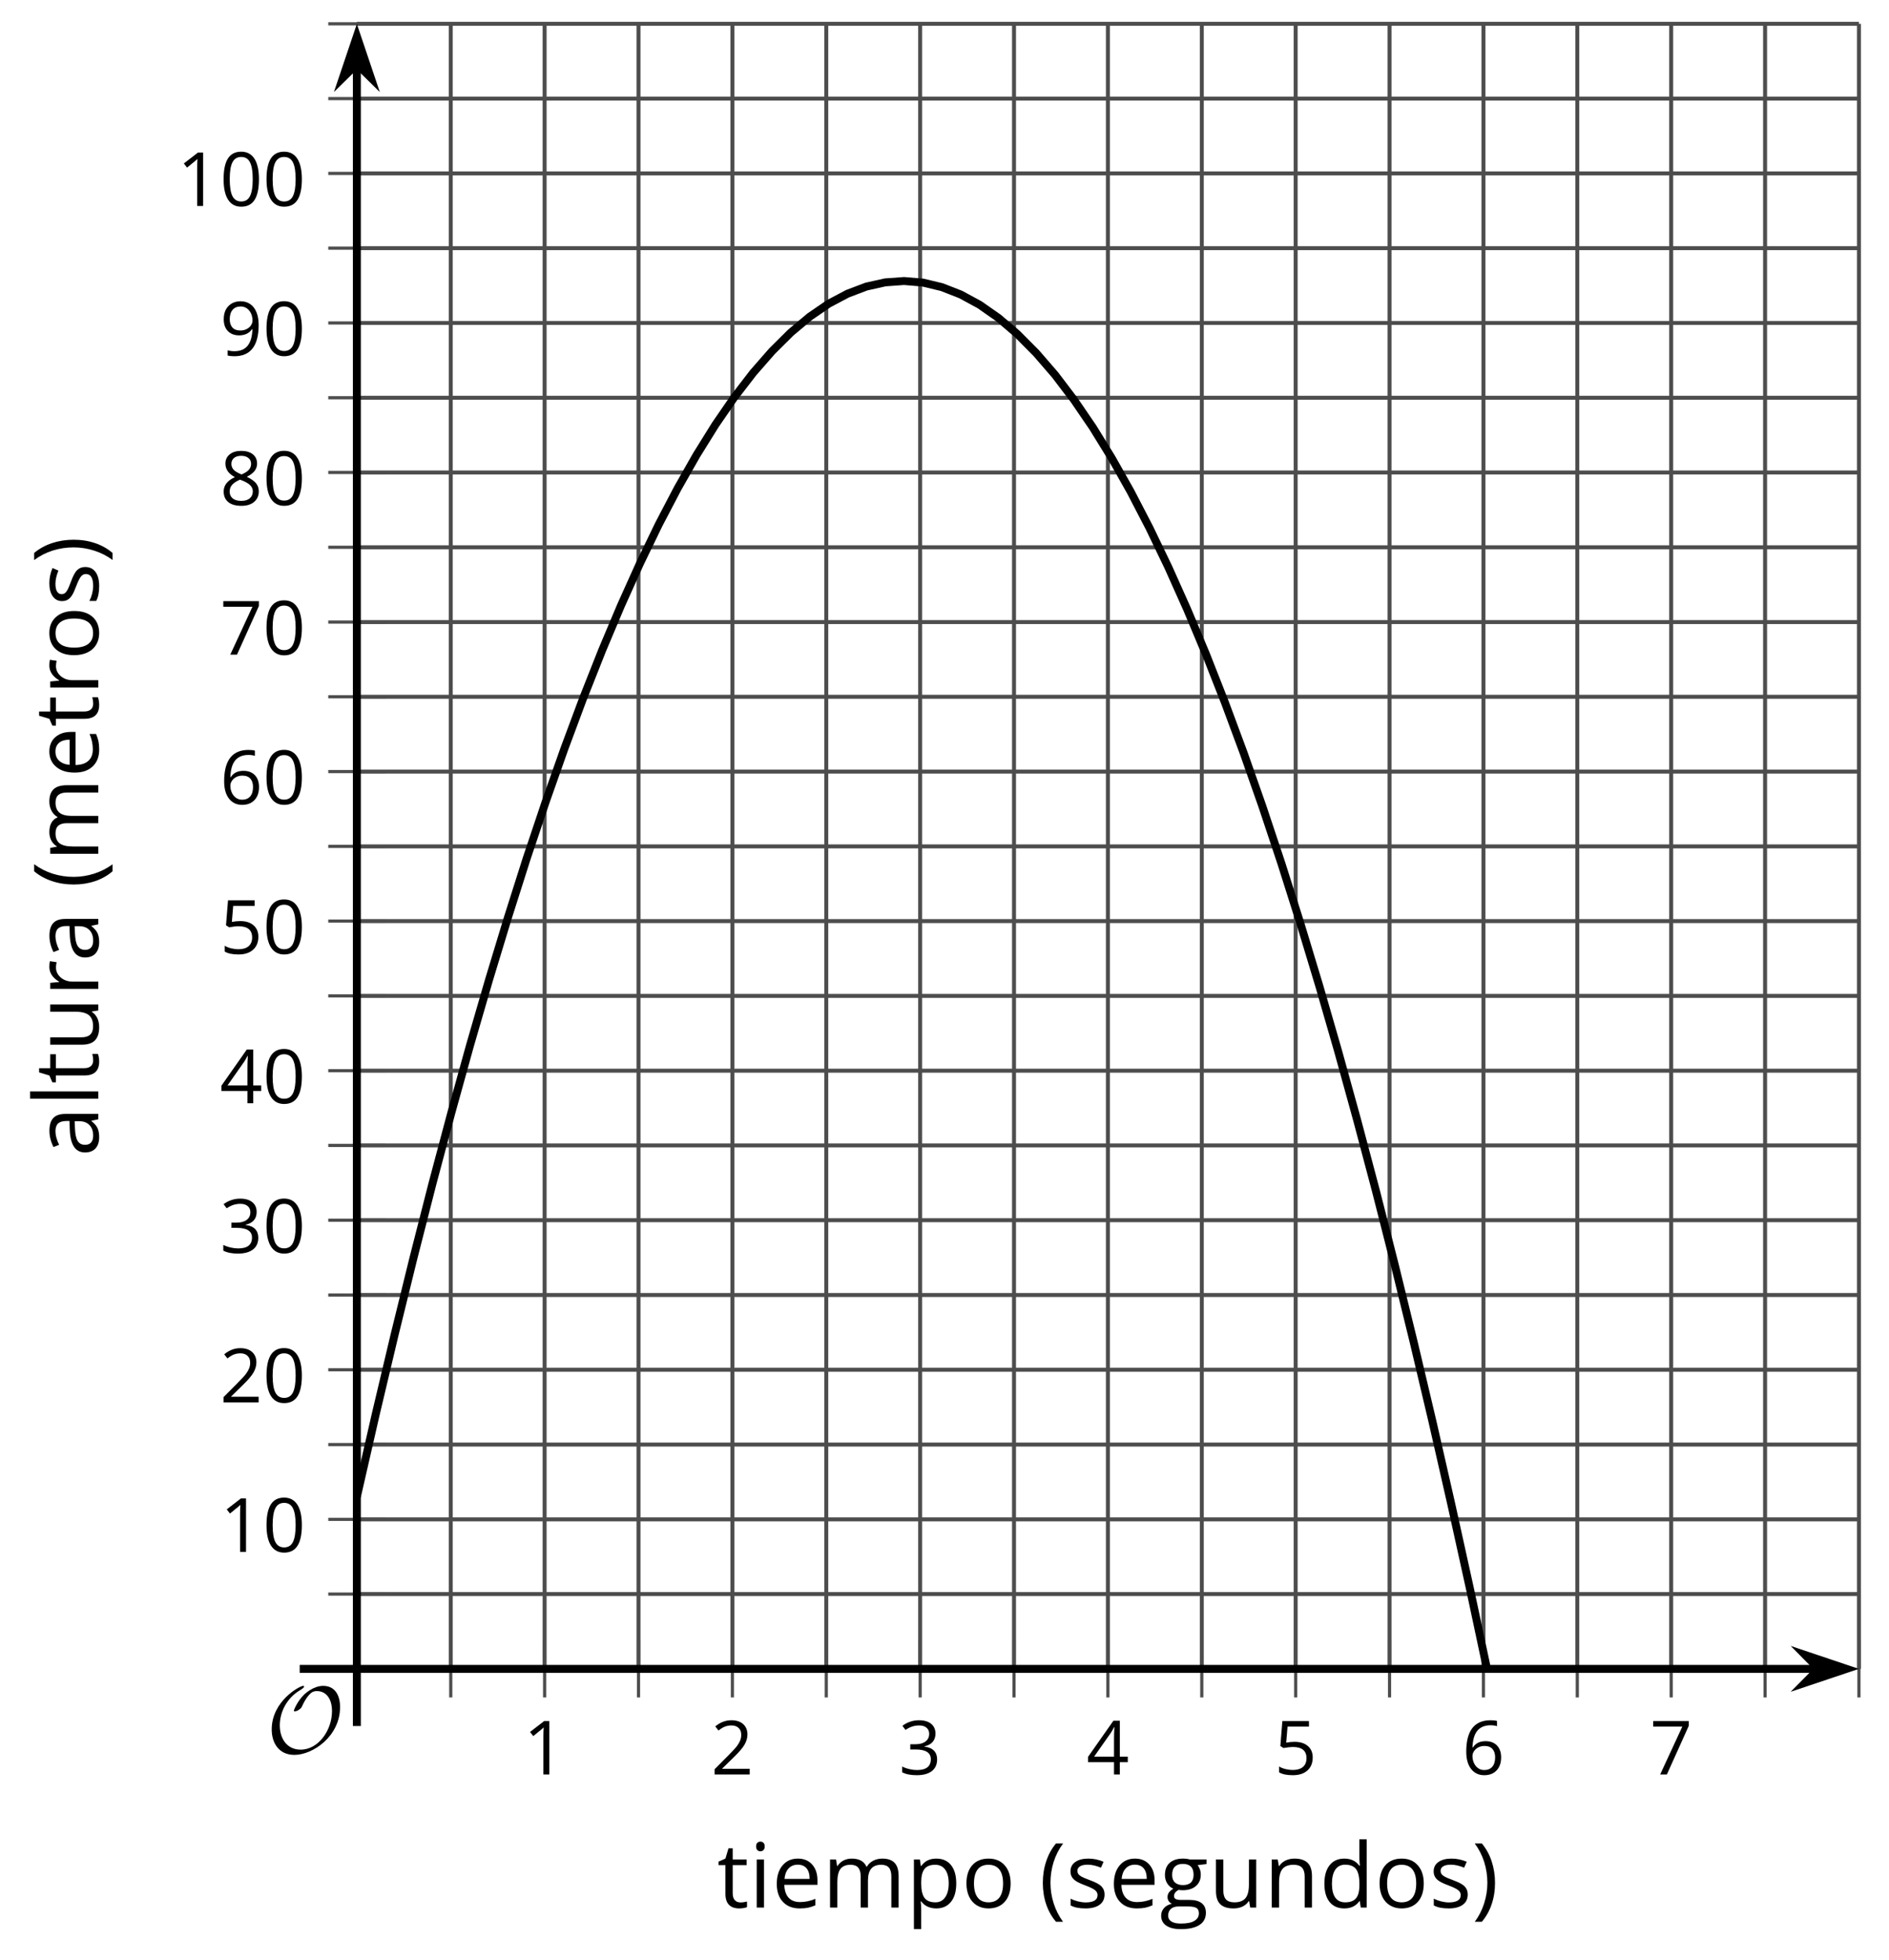 <?xml version='1.0' encoding='UTF-8'?>
<!-- This file was generated by dvisvgm 2.1.3 -->
<svg height='246.823pt' version='1.1' viewBox='-72 -72 237.89 246.823' width='237.89pt' xmlns='http://www.w3.org/2000/svg' xmlns:xlink='http://www.w3.org/1999/xlink'>
<defs>
<clipPath id='clip1'>
<path d='M-27.059 138.17H162.105V-69H-27.059Z'/>
</clipPath>
<path d='M9.289 -5.762C9.289 -7.281 8.62 -8.428 7.161 -8.428C5.918 -8.428 4.866 -7.424 4.782 -7.352C3.826 -6.408 3.467 -5.332 3.467 -5.308C3.467 -5.236 3.527 -5.224 3.587 -5.224C3.814 -5.224 4.005 -5.344 4.184 -5.475C4.399 -5.631 4.411 -5.667 4.543 -5.942C4.651 -6.181 4.926 -6.767 5.368 -7.269C5.655 -7.592 5.894 -7.771 6.372 -7.771C7.532 -7.771 8.273 -6.814 8.273 -5.248C8.273 -2.809 6.539 -0.395 4.328 -0.395C2.63 -0.395 1.698 -1.745 1.698 -3.455C1.698 -5.081 2.534 -6.874 4.28 -7.902C4.399 -7.974 4.758 -8.189 4.758 -8.345C4.758 -8.428 4.663 -8.428 4.639 -8.428C4.22 -8.428 0.681 -6.528 0.681 -2.941C0.681 -1.267 1.554 0.263 3.539 0.263C5.87 0.263 9.289 -2.08 9.289 -5.762Z' id='g0-79'/>
<path d='M0.378 -2.583C0.378 -1.782 0.497 -1.031 0.732 -0.336S1.312 0.971 1.763 1.492H2.5C2.072 0.912 1.745 0.272 1.519 -0.433S1.179 -1.855 1.179 -2.592C1.179 -3.343 1.289 -4.07 1.51 -4.779C1.736 -5.488 2.067 -6.137 2.509 -6.731H1.763C1.317 -6.197 0.971 -5.576 0.737 -4.866C0.497 -4.157 0.378 -3.398 0.378 -2.583Z' id='g2-8'/>
<path d='M2.413 -2.583C2.413 -3.389 2.293 -4.148 2.058 -4.862C1.823 -5.571 1.478 -6.192 1.027 -6.731H0.281C0.723 -6.137 1.054 -5.488 1.28 -4.779C1.501 -4.07 1.611 -3.343 1.611 -2.592C1.611 -1.855 1.496 -1.133 1.271 -0.433C1.045 0.272 0.718 0.916 0.29 1.492H1.027C1.473 0.976 1.819 0.368 2.053 -0.327C2.293 -1.022 2.413 -1.777 2.413 -2.583Z' id='g2-9'/>
<path d='M4.922 -3.375C4.922 -4.498 4.733 -5.355 4.355 -5.948C3.973 -6.542 3.421 -6.837 2.689 -6.837C1.938 -6.837 1.381 -6.552 1.018 -5.985S0.47 -4.549 0.47 -3.375C0.47 -2.238 0.658 -1.377 1.036 -0.792C1.413 -0.203 1.966 0.092 2.689 0.092C3.444 0.092 4.006 -0.193 4.374 -0.769C4.738 -1.344 4.922 -2.21 4.922 -3.375ZM1.243 -3.375C1.243 -4.355 1.358 -5.064 1.588 -5.506C1.819 -5.953 2.187 -6.174 2.689 -6.174C3.2 -6.174 3.568 -5.948 3.794 -5.497C4.024 -5.051 4.139 -4.342 4.139 -3.375S4.024 -1.699 3.794 -1.243C3.568 -0.792 3.2 -0.566 2.689 -0.566C2.187 -0.566 1.819 -0.792 1.588 -1.234C1.358 -1.685 1.243 -2.394 1.243 -3.375Z' id='g2-16'/>
<path d='M3.292 0V-6.731H2.647L0.866 -5.355L1.271 -4.83C1.92 -5.359 2.288 -5.658 2.366 -5.727S2.518 -5.866 2.583 -5.93C2.56 -5.576 2.546 -5.198 2.546 -4.797V0H3.292Z' id='g2-17'/>
<path d='M4.885 0V-0.709H1.423V-0.746L2.896 -2.187C3.554 -2.827 4.001 -3.352 4.24 -3.771S4.599 -4.609 4.599 -5.037C4.599 -5.585 4.42 -6.018 4.061 -6.344C3.702 -6.667 3.204 -6.828 2.574 -6.828C1.842 -6.828 1.169 -6.57 0.548 -6.054L0.953 -5.534C1.262 -5.778 1.538 -5.944 1.786 -6.036C2.04 -6.128 2.302 -6.174 2.583 -6.174C2.97 -6.174 3.273 -6.068 3.49 -5.856C3.706 -5.649 3.817 -5.364 3.817 -5.005C3.817 -4.751 3.775 -4.512 3.688 -4.291S3.471 -3.844 3.301 -3.61S2.772 -2.988 2.233 -2.44L0.46 -0.658V0H4.885Z' id='g2-18'/>
<path d='M4.632 -5.147C4.632 -5.668 4.452 -6.077 4.088 -6.381C3.725 -6.676 3.218 -6.828 2.564 -6.828C2.164 -6.828 1.786 -6.768 1.427 -6.639C1.064 -6.519 0.746 -6.344 0.47 -6.128L0.856 -5.612C1.192 -5.829 1.487 -5.976 1.75 -6.054S2.288 -6.174 2.583 -6.174C2.97 -6.174 3.278 -6.082 3.499 -5.893C3.729 -5.704 3.84 -5.447 3.84 -5.12C3.84 -4.71 3.688 -4.388 3.379 -4.153C3.071 -3.923 2.657 -3.808 2.132 -3.808H1.459V-3.149H2.122C3.407 -3.149 4.047 -2.739 4.047 -1.925C4.047 -1.013 3.467 -0.557 2.302 -0.557C2.007 -0.557 1.694 -0.594 1.363 -0.672C1.036 -0.746 0.723 -0.856 0.433 -0.999V-0.272C0.714 -0.138 0.999 -0.041 1.298 0.009C1.593 0.064 1.92 0.092 2.274 0.092C3.094 0.092 3.725 -0.083 4.171 -0.424C4.618 -0.769 4.839 -1.266 4.839 -1.906C4.839 -2.353 4.71 -2.716 4.448 -2.993S3.785 -3.439 3.246 -3.508V-3.545C3.688 -3.637 4.029 -3.821 4.273 -4.093C4.512 -4.365 4.632 -4.719 4.632 -5.147Z' id='g2-19'/>
<path d='M5.203 -1.547V-2.242H4.204V-6.768H3.393L0.198 -2.215V-1.547H3.471V0H4.204V-1.547H5.203ZM3.471 -2.242H0.962L3.066 -5.235C3.195 -5.428 3.333 -5.672 3.481 -5.967H3.518C3.485 -5.414 3.471 -4.917 3.471 -4.48V-2.242Z' id='g2-20'/>
<path d='M2.564 -4.111C2.215 -4.111 1.865 -4.075 1.51 -4.006L1.68 -6.027H4.374V-6.731H1.027L0.773 -3.582L1.169 -3.329C1.657 -3.416 2.049 -3.462 2.339 -3.462C3.49 -3.462 4.065 -2.993 4.065 -2.053C4.065 -1.57 3.913 -1.202 3.619 -0.948C3.315 -0.695 2.896 -0.566 2.357 -0.566C2.049 -0.566 1.731 -0.608 1.413 -0.681C1.096 -0.764 0.829 -0.87 0.612 -1.008V-0.272C1.013 -0.028 1.588 0.092 2.348 0.092C3.126 0.092 3.739 -0.106 4.18 -0.502C4.627 -0.898 4.848 -1.446 4.848 -2.141C4.848 -2.753 4.646 -3.232 4.236 -3.582C3.831 -3.936 3.273 -4.111 2.564 -4.111Z' id='g2-21'/>
<path d='M0.539 -2.878C0.539 -1.943 0.741 -1.215 1.151 -0.691C1.561 -0.17 2.113 0.092 2.808 0.092C3.458 0.092 3.978 -0.11 4.355 -0.506C4.742 -0.912 4.931 -1.459 4.931 -2.159C4.931 -2.785 4.756 -3.283 4.411 -3.646C4.061 -4.01 3.582 -4.194 2.979 -4.194C2.247 -4.194 1.713 -3.932 1.377 -3.402H1.321C1.358 -4.365 1.565 -5.074 1.948 -5.525C2.33 -5.971 2.878 -6.197 3.6 -6.197C3.904 -6.197 4.176 -6.16 4.411 -6.082V-6.74C4.213 -6.8 3.936 -6.828 3.591 -6.828C2.583 -6.828 1.823 -6.501 1.308 -5.847C0.797 -5.189 0.539 -4.199 0.539 -2.878ZM2.799 -0.557C2.509 -0.557 2.251 -0.635 2.026 -0.797C1.805 -0.958 1.63 -1.174 1.506 -1.446S1.321 -2.012 1.321 -2.33C1.321 -2.546 1.39 -2.753 1.529 -2.951C1.662 -3.149 1.846 -3.306 2.076 -3.421S2.56 -3.591 2.836 -3.591C3.283 -3.591 3.614 -3.462 3.84 -3.209S4.176 -2.606 4.176 -2.159C4.176 -1.639 4.056 -1.243 3.812 -0.967C3.573 -0.695 3.237 -0.557 2.799 -0.557Z' id='g2-22'/>
<path d='M1.312 0H2.159L4.913 -6.119V-6.731H0.433V-6.027H4.102L1.312 0Z' id='g2-23'/>
<path d='M2.689 -6.828C2.086 -6.828 1.602 -6.685 1.243 -6.39C0.879 -6.105 0.7 -5.714 0.7 -5.226C0.7 -4.88 0.792 -4.572 0.976 -4.291C1.16 -4.015 1.464 -3.757 1.888 -3.518C0.948 -3.089 0.479 -2.486 0.479 -1.717C0.479 -1.142 0.672 -0.695 1.059 -0.378C1.446 -0.064 1.998 0.092 2.716 0.092C3.393 0.092 3.927 -0.074 4.319 -0.405C4.71 -0.741 4.903 -1.188 4.903 -1.745C4.903 -2.122 4.788 -2.454 4.558 -2.744C4.328 -3.029 3.941 -3.301 3.393 -3.564C3.844 -3.789 4.171 -4.038 4.378 -4.309S4.687 -4.885 4.687 -5.216C4.687 -5.718 4.507 -6.114 4.148 -6.4S3.301 -6.828 2.689 -6.828ZM1.234 -1.699C1.234 -2.03 1.335 -2.316 1.542 -2.551C1.75 -2.79 2.081 -3.006 2.537 -3.204C3.131 -2.988 3.55 -2.762 3.789 -2.532C4.029 -2.297 4.148 -2.035 4.148 -1.736C4.148 -1.363 4.019 -1.068 3.766 -0.852S3.154 -0.529 2.698 -0.529C2.233 -0.529 1.874 -0.631 1.621 -0.838C1.363 -1.045 1.234 -1.331 1.234 -1.699ZM2.68 -6.206C3.071 -6.206 3.375 -6.114 3.6 -5.93C3.821 -5.75 3.932 -5.502 3.932 -5.193C3.932 -4.913 3.84 -4.664 3.656 -4.452C3.476 -4.24 3.163 -4.042 2.726 -3.858C2.238 -4.061 1.901 -4.263 1.722 -4.466S1.45 -4.913 1.45 -5.193C1.45 -5.502 1.561 -5.746 1.777 -5.93S2.297 -6.206 2.68 -6.206Z' id='g2-24'/>
<path d='M4.885 -3.858C4.885 -4.471 4.793 -5 4.609 -5.451C4.425 -5.898 4.162 -6.243 3.821 -6.473C3.476 -6.713 3.076 -6.828 2.62 -6.828C1.98 -6.828 1.469 -6.625 1.077 -6.22C0.681 -5.815 0.488 -5.262 0.488 -4.563C0.488 -3.923 0.663 -3.425 1.013 -3.071S1.837 -2.537 2.431 -2.537C2.781 -2.537 3.094 -2.606 3.375 -2.735C3.656 -2.873 3.877 -3.066 4.047 -3.32H4.102C4.07 -2.376 3.863 -1.68 3.49 -1.225C3.112 -0.764 2.555 -0.539 1.819 -0.539C1.506 -0.539 1.225 -0.58 0.981 -0.658V0C1.188 0.06 1.473 0.092 1.828 0.092C3.867 0.092 4.885 -1.225 4.885 -3.858ZM2.62 -6.174C2.91 -6.174 3.168 -6.096 3.398 -5.939C3.619 -5.783 3.798 -5.566 3.923 -5.295S4.111 -4.724 4.111 -4.401C4.111 -4.185 4.042 -3.983 3.909 -3.785S3.591 -3.435 3.352 -3.32C3.122 -3.204 2.864 -3.149 2.583 -3.149C2.132 -3.149 1.796 -3.278 1.575 -3.527C1.354 -3.785 1.243 -4.13 1.243 -4.572C1.243 -5.074 1.363 -5.47 1.602 -5.75S2.182 -6.174 2.62 -6.174Z' id='g2-25'/>
<path d='M3.913 0H4.48V-3.444C4.48 -4.033 4.337 -4.461 4.042 -4.728C3.757 -4.995 3.31 -5.129 2.707 -5.129C2.408 -5.129 2.113 -5.092 1.814 -5.014C1.519 -4.936 1.248 -4.83 0.999 -4.696L1.234 -4.111C1.763 -4.369 2.242 -4.498 2.661 -4.498C3.034 -4.498 3.306 -4.401 3.481 -4.217C3.646 -4.024 3.734 -3.734 3.734 -3.338V-3.025L2.878 -2.997C1.248 -2.947 0.433 -2.413 0.433 -1.395C0.433 -0.921 0.576 -0.552 0.856 -0.295C1.142 -0.037 1.533 0.092 2.035 0.092C2.408 0.092 2.721 0.037 2.974 -0.074C3.223 -0.189 3.471 -0.401 3.725 -0.718H3.762L3.913 0ZM2.187 -0.539C1.888 -0.539 1.653 -0.612 1.483 -0.755C1.317 -0.898 1.234 -1.11 1.234 -1.386C1.234 -1.74 1.367 -1.998 1.639 -2.164C1.906 -2.334 2.343 -2.426 2.951 -2.449L3.715 -2.482V-2.026C3.715 -1.556 3.582 -1.192 3.306 -0.93C3.039 -0.668 2.661 -0.539 2.187 -0.539Z' id='g2-65'/>
<path d='M4.245 -0.677L4.346 0H4.968V-7.164H4.204V-5.111L4.222 -4.756L4.254 -4.392H4.194C3.831 -4.89 3.306 -5.138 2.62 -5.138C1.961 -5.138 1.45 -4.908 1.082 -4.448S0.529 -3.343 0.529 -2.509S0.714 -1.036 1.077 -0.585C1.446 -0.134 1.961 0.092 2.62 0.092C3.324 0.092 3.849 -0.166 4.204 -0.677H4.245ZM2.716 -0.548C2.261 -0.548 1.911 -0.714 1.676 -1.041S1.321 -1.855 1.321 -2.5C1.321 -3.135 1.441 -3.628 1.676 -3.978C1.915 -4.323 2.261 -4.498 2.707 -4.498C3.227 -4.498 3.61 -4.346 3.849 -4.042C4.084 -3.734 4.204 -3.223 4.204 -2.509V-2.348C4.204 -1.717 4.088 -1.257 3.849 -0.976C3.619 -0.691 3.237 -0.548 2.716 -0.548Z' id='g2-68'/>
<path d='M2.942 0.092C3.283 0.092 3.573 0.064 3.812 0.018C4.056 -0.037 4.309 -0.12 4.581 -0.235V-0.916C4.052 -0.691 3.513 -0.576 2.97 -0.576C2.454 -0.576 2.053 -0.727 1.768 -1.036C1.487 -1.344 1.335 -1.791 1.321 -2.385H4.797V-2.868C4.797 -3.55 4.613 -4.098 4.245 -4.512C3.877 -4.931 3.375 -5.138 2.744 -5.138C2.067 -5.138 1.533 -4.899 1.133 -4.42C0.727 -3.941 0.529 -3.297 0.529 -2.482C0.529 -1.676 0.746 -1.045 1.179 -0.589C1.607 -0.134 2.196 0.092 2.942 0.092ZM2.735 -4.498C3.135 -4.498 3.439 -4.369 3.656 -4.116C3.872 -3.858 3.978 -3.49 3.978 -3.006H1.34C1.381 -3.471 1.524 -3.84 1.768 -4.102C2.007 -4.365 2.33 -4.498 2.735 -4.498Z' id='g2-69'/>
<path d='M4.94 -5.046H3.195C2.983 -5.106 2.744 -5.138 2.482 -5.138C1.874 -5.138 1.404 -4.991 1.073 -4.687C0.741 -4.392 0.576 -3.964 0.576 -3.412C0.576 -3.08 0.658 -2.785 0.82 -2.528C0.985 -2.27 1.197 -2.086 1.459 -1.98C1.248 -1.851 1.091 -1.717 0.994 -1.579S0.847 -1.28 0.847 -1.096C0.847 -0.935 0.893 -0.792 0.976 -0.668C1.068 -0.543 1.174 -0.456 1.303 -0.396C0.948 -0.318 0.672 -0.166 0.474 0.06S0.18 0.548 0.18 0.856C0.18 1.303 0.359 1.653 0.718 1.897C1.073 2.141 1.584 2.265 2.242 2.265C3.103 2.265 3.757 2.118 4.204 1.823C4.65 1.533 4.876 1.105 4.876 0.548C4.876 0.11 4.728 -0.226 4.438 -0.456C4.144 -0.686 3.725 -0.801 3.177 -0.801H2.284C2.007 -0.801 1.814 -0.833 1.699 -0.902C1.584 -0.967 1.529 -1.068 1.529 -1.206C1.529 -1.469 1.69 -1.685 2.017 -1.855C2.15 -1.832 2.288 -1.819 2.44 -1.819C3.029 -1.819 3.494 -1.966 3.831 -2.261S4.337 -2.951 4.337 -3.444C4.337 -3.66 4.305 -3.858 4.236 -4.033C4.167 -4.204 4.093 -4.346 4.006 -4.452L4.94 -4.563V-5.046ZM0.916 0.847C0.916 0.539 1.013 0.299 1.206 0.134S1.671 -0.115 2.017 -0.115H2.933C3.398 -0.115 3.715 -0.064 3.886 0.046C4.056 0.147 4.139 0.341 4.139 0.612C4.139 0.939 3.987 1.202 3.674 1.39C3.37 1.584 2.891 1.68 2.251 1.68C1.823 1.68 1.492 1.611 1.262 1.469S0.916 1.119 0.916 0.847ZM1.331 -3.43C1.331 -3.812 1.427 -4.098 1.621 -4.291S2.09 -4.581 2.449 -4.581C3.204 -4.581 3.582 -4.204 3.582 -3.444C3.582 -2.721 3.209 -2.357 2.463 -2.357C2.109 -2.357 1.828 -2.449 1.63 -2.629S1.331 -3.076 1.331 -3.43Z' id='g2-71'/>
<path d='M1.575 0V-5.046H0.81V0H1.575ZM0.746 -6.413C0.746 -6.243 0.787 -6.114 0.875 -6.031C0.962 -5.944 1.068 -5.902 1.197 -5.902C1.321 -5.902 1.427 -5.944 1.515 -6.031C1.602 -6.114 1.648 -6.243 1.648 -6.413S1.602 -6.713 1.515 -6.796S1.321 -6.92 1.197 -6.92C1.068 -6.92 0.962 -6.878 0.875 -6.796C0.787 -6.717 0.746 -6.588 0.746 -6.413Z' id='g2-73'/>
<path d='M1.575 0V-7.164H0.81V0H1.575Z' id='g2-76'/>
<path d='M7.242 0H8.006V-3.292C8.006 -3.936 7.864 -4.406 7.578 -4.696C7.297 -4.991 6.869 -5.138 6.298 -5.138C5.935 -5.138 5.608 -5.06 5.322 -4.908S4.82 -4.544 4.669 -4.282H4.632C4.388 -4.853 3.872 -5.138 3.085 -5.138C2.758 -5.138 2.468 -5.069 2.201 -4.931C1.943 -4.793 1.736 -4.599 1.593 -4.355H1.556L1.432 -5.046H0.81V0H1.575V-2.647C1.575 -3.301 1.685 -3.771 1.906 -4.061C2.132 -4.346 2.482 -4.489 2.96 -4.489C3.324 -4.489 3.596 -4.388 3.766 -4.19C3.936 -3.987 4.024 -3.683 4.024 -3.283V0H4.788V-2.818C4.788 -3.384 4.903 -3.808 5.129 -4.079S5.709 -4.489 6.183 -4.489C6.547 -4.489 6.814 -4.388 6.984 -4.19C7.155 -3.987 7.242 -3.683 7.242 -3.283V0Z' id='g2-77'/>
<path d='M4.263 0H5.028V-3.292C5.028 -3.936 4.876 -4.406 4.567 -4.696C4.259 -4.991 3.803 -5.138 3.195 -5.138C2.85 -5.138 2.532 -5.069 2.251 -4.936C1.971 -4.797 1.75 -4.604 1.593 -4.355H1.556L1.432 -5.046H0.81V0H1.575V-2.647C1.575 -3.306 1.699 -3.775 1.943 -4.061S2.574 -4.489 3.103 -4.489C3.504 -4.489 3.794 -4.388 3.983 -4.185S4.263 -3.674 4.263 -3.264V0Z' id='g2-78'/>
<path d='M5.166 -2.528C5.166 -3.329 4.959 -3.964 4.54 -4.434C4.125 -4.903 3.564 -5.138 2.859 -5.138C2.127 -5.138 1.556 -4.908 1.146 -4.448C0.737 -3.992 0.529 -3.352 0.529 -2.528C0.529 -1.998 0.626 -1.533 0.815 -1.137S1.275 -0.437 1.625 -0.226S2.376 0.092 2.827 0.092C3.559 0.092 4.13 -0.138 4.544 -0.599C4.959 -1.064 5.166 -1.704 5.166 -2.528ZM1.321 -2.528C1.321 -3.177 1.45 -3.669 1.704 -3.996S2.334 -4.489 2.836 -4.489C3.343 -4.489 3.725 -4.323 3.987 -3.987C4.245 -3.656 4.374 -3.168 4.374 -2.528C4.374 -1.878 4.245 -1.39 3.987 -1.05C3.725 -0.718 3.347 -0.548 2.845 -0.548S1.966 -0.718 1.708 -1.054S1.321 -1.883 1.321 -2.528Z' id='g2-79'/>
<path d='M3.158 0.092C3.817 0.092 4.328 -0.138 4.696 -0.599C5.069 -1.054 5.253 -1.699 5.253 -2.528C5.253 -3.352 5.074 -3.996 4.705 -4.452C4.346 -4.908 3.826 -5.138 3.158 -5.138C2.822 -5.138 2.523 -5.078 2.261 -4.954S1.773 -4.632 1.575 -4.355H1.538L1.432 -5.046H0.81V2.265H1.575V0.189C1.575 -0.074 1.556 -0.355 1.519 -0.649H1.575C1.759 -0.396 1.989 -0.212 2.256 -0.092C2.532 0.032 2.832 0.092 3.158 0.092ZM3.048 -4.489C3.494 -4.489 3.844 -4.319 4.088 -3.987C4.337 -3.646 4.461 -3.168 4.461 -2.537C4.461 -1.915 4.337 -1.432 4.088 -1.077C3.844 -0.723 3.504 -0.548 3.066 -0.548C2.546 -0.548 2.164 -0.7 1.929 -1.004C1.694 -1.312 1.575 -1.819 1.575 -2.528V-2.698C1.579 -3.32 1.699 -3.775 1.929 -4.061S2.532 -4.489 3.048 -4.489Z' id='g2-80'/>
<path d='M3.112 -5.138C2.795 -5.138 2.505 -5.051 2.242 -4.871S1.754 -4.438 1.565 -4.111H1.529L1.441 -5.046H0.81V0H1.575V-2.707C1.575 -3.2 1.722 -3.614 2.007 -3.946C2.302 -4.277 2.647 -4.443 3.057 -4.443C3.218 -4.443 3.402 -4.42 3.61 -4.374L3.715 -5.083C3.536 -5.12 3.338 -5.138 3.112 -5.138Z' id='g2-82'/>
<path d='M4.065 -1.377C4.065 -1.713 3.959 -1.989 3.748 -2.21C3.541 -2.431 3.135 -2.652 2.537 -2.868C2.099 -3.029 1.805 -3.154 1.653 -3.241S1.39 -3.416 1.317 -3.513C1.252 -3.61 1.215 -3.725 1.215 -3.858C1.215 -4.056 1.308 -4.213 1.492 -4.328S1.948 -4.498 2.311 -4.498C2.721 -4.498 3.181 -4.392 3.688 -4.185L3.959 -4.807C3.439 -5.028 2.91 -5.138 2.366 -5.138C1.782 -5.138 1.326 -5.018 0.99 -4.779C0.654 -4.544 0.488 -4.217 0.488 -3.808C0.488 -3.577 0.534 -3.379 0.635 -3.214C0.727 -3.048 0.875 -2.901 1.077 -2.772C1.271 -2.638 1.607 -2.486 2.076 -2.311C2.569 -2.122 2.901 -1.957 3.076 -1.814C3.241 -1.676 3.329 -1.51 3.329 -1.312C3.329 -1.05 3.223 -0.856 3.006 -0.727C2.79 -0.603 2.486 -0.539 2.086 -0.539C1.828 -0.539 1.561 -0.576 1.28 -0.645C1.004 -0.714 0.746 -0.81 0.502 -0.935V-0.226C0.875 -0.014 1.4 0.092 2.067 0.092C2.698 0.092 3.191 -0.037 3.541 -0.29S4.065 -0.907 4.065 -1.377Z' id='g2-83'/>
<path d='M2.44 -0.539C2.187 -0.539 1.989 -0.622 1.846 -0.783S1.63 -1.179 1.63 -1.483V-4.452H3.094V-5.046H1.63V-6.215H1.188L0.866 -5.138L0.143 -4.82V-4.452H0.866V-1.45C0.866 -0.424 1.354 0.092 2.33 0.092C2.459 0.092 2.606 0.078 2.762 0.055C2.928 0.028 3.048 -0.005 3.131 -0.046V-0.631C3.057 -0.608 2.956 -0.589 2.832 -0.571C2.707 -0.548 2.574 -0.539 2.44 -0.539Z' id='g2-84'/>
<path d='M1.529 -5.046H0.755V-1.745C0.755 -1.105 0.907 -0.635 1.215 -0.345C1.519 -0.055 1.98 0.092 2.592 0.092C2.947 0.092 3.264 0.028 3.545 -0.106C3.821 -0.239 4.038 -0.428 4.194 -0.677H4.236L4.346 0H4.977V-5.046H4.213V-2.394C4.213 -1.74 4.088 -1.271 3.849 -0.981C3.6 -0.691 3.218 -0.548 2.689 -0.548C2.288 -0.548 1.998 -0.649 1.809 -0.852S1.529 -1.363 1.529 -1.773V-5.046Z' id='g2-85'/>
<use id='g7-8' transform='scale(1.2)' xlink:href='#g2-8'/>
<use id='g7-9' transform='scale(1.2)' xlink:href='#g2-9'/>
<use id='g7-65' transform='scale(1.2)' xlink:href='#g2-65'/>
<use id='g7-68' transform='scale(1.2)' xlink:href='#g2-68'/>
<use id='g7-69' transform='scale(1.2)' xlink:href='#g2-69'/>
<use id='g7-71' transform='scale(1.2)' xlink:href='#g2-71'/>
<use id='g7-73' transform='scale(1.2)' xlink:href='#g2-73'/>
<use id='g7-76' transform='scale(1.2)' xlink:href='#g2-76'/>
<use id='g7-77' transform='scale(1.2)' xlink:href='#g2-77'/>
<use id='g7-78' transform='scale(1.2)' xlink:href='#g2-78'/>
<use id='g7-79' transform='scale(1.2)' xlink:href='#g2-79'/>
<use id='g7-80' transform='scale(1.2)' xlink:href='#g2-80'/>
<use id='g7-82' transform='scale(1.2)' xlink:href='#g2-82'/>
<use id='g7-83' transform='scale(1.2)' xlink:href='#g2-83'/>
<use id='g7-84' transform='scale(1.2)' xlink:href='#g2-84'/>
<use id='g7-85' transform='scale(1.2)' xlink:href='#g2-85'/>
</defs>
<g id='page1'>
<path d='M-15.234 138.17V-69M8.41 138.17V-69M32.055 138.17V-69M55.699 138.17V-69M79.347 138.17V-69M102.992 138.17V-69M126.636 138.17V-69M150.285 138.17V-69' fill='none' stroke='#4d4d4d' stroke-linejoin='bevel' stroke-miterlimit='10.037' stroke-width='0.5'/>
<path d='M-3.414 138.17V-69M20.234 138.17V-69M43.879 138.17V-69M67.523 138.17V-69M91.168 138.17V-69M114.817 138.17V-69M138.46 138.17V-69M162.105 138.17V-69' fill='none' stroke='#4d4d4d' stroke-linejoin='bevel' stroke-miterlimit='10.037' stroke-width='0.5'/>
<path d='M-27.059 128.75H162.105M-27.059 109.92H162.105M-27.059 91.09H162.105M-27.059 72.25H162.105M-27.059 53.42H162.105M-27.059 34.59H162.105M-27.059 15.75H162.105M-27.059 -3.08H162.105M-27.059 -21.91H162.105M-27.059 -40.75H162.105M-27.059 -59.58H162.105' fill='none' stroke='#4d4d4d' stroke-linejoin='bevel' stroke-miterlimit='10.037' stroke-width='0.5'/>
<path d='M-27.059 119.34H162.105M-27.059 100.5H162.105M-27.059 81.67H162.105M-27.059 62.84H162.105M-27.059 44H162.105M-27.059 25.17H162.105M-27.059 6.34H162.105M-27.059 -12.5H162.105M-27.059 -31.33H162.105M-27.059 -50.16H162.105M-27.059 -69H162.105' fill='none' stroke='#4d4d4d' stroke-linejoin='bevel' stroke-miterlimit='10.037' stroke-width='0.5'/>
<path d='M-15.234 141.77V134.58M8.41 141.77V134.58M32.055 141.77V134.58M55.699 141.77V134.58M79.347 141.77V134.58M102.992 141.77V134.58M126.636 141.77V134.58M150.285 141.77V134.58' fill='none' stroke='#4d4d4d' stroke-linejoin='bevel' stroke-miterlimit='10.037' stroke-width='0.4'/>
<path d='M-3.414 141.77V134.58M20.234 141.77V134.58M43.879 141.77V134.58M67.523 141.77V134.58M91.168 141.77V134.58M114.817 141.77V134.58M138.46 141.77V134.58M162.105 141.77V134.58' fill='none' stroke='#4d4d4d' stroke-linejoin='bevel' stroke-miterlimit='10.037' stroke-width='0.4'/>
<path d='M-30.66 128.75H-23.457M-30.66 109.92H-23.457M-30.66 91.09H-23.457M-30.66 72.25H-23.457M-30.66 53.42H-23.457M-30.66 34.59H-23.457M-30.66 15.75H-23.457M-30.66 -3.08H-23.457M-30.66 -21.91H-23.457M-30.66 -40.75H-23.457M-30.66 -59.58H-23.457' fill='none' stroke='#4d4d4d' stroke-linejoin='bevel' stroke-miterlimit='10.037' stroke-width='0.4'/>
<path d='M-30.66 119.34H-23.457M-30.66 100.5H-23.457M-30.66 81.67H-23.457M-30.66 62.84H-23.457M-30.66 44H-23.457M-30.66 25.17H-23.457M-30.66 6.34H-23.457M-30.66 -12.5H-23.457M-30.66 -31.33H-23.457M-30.66 -50.16H-23.457M-30.66 -69H-23.457' fill='none' stroke='#4d4d4d' stroke-linejoin='bevel' stroke-miterlimit='10.037' stroke-width='0.4'/>
<path d='M-27.059 138.17H156.812' fill='none' stroke='#000000' stroke-linejoin='bevel' stroke-miterlimit='10.037' stroke-width='1'/>
<path d='M160.531 138.172L155.34 136.426L157.062 138.172L155.34 139.914Z'/>
<path d='M160.531 138.172L155.34 136.426L157.062 138.172L155.34 139.914Z' fill='none' stroke='#000000' stroke-miterlimit='10.037' stroke-width='1'/>
<path d='M-27.059 138.17V-63.7' fill='none' stroke='#000000' stroke-linejoin='bevel' stroke-miterlimit='10.037' stroke-width='1'/>
<path d='M-27.059 -67.422L-28.805 -62.234L-27.059 -63.953L-25.312 -62.234Z'/>
<path d='M-27.059 -67.422L-28.805 -62.234L-27.059 -63.953L-25.312 -62.234Z' fill='none' stroke='#000000' stroke-miterlimit='10.037' stroke-width='1'/>
<g transform='matrix(1 0 0 1 -23.999 -5055.94)'>
<use x='17.884' xlink:href='#g2-17' y='5207.41'/>
</g>
<g transform='matrix(1 0 0 1 -0.354 -5055.94)'>
<use x='17.884' xlink:href='#g2-18' y='5207.41'/>
</g>
<g transform='matrix(1 0 0 1 23.292 -5055.94)'>
<use x='17.884' xlink:href='#g2-19' y='5207.41'/>
</g>
<g transform='matrix(1 0 0 1 46.938 -5055.94)'>
<use x='17.884' xlink:href='#g2-20' y='5207.41'/>
</g>
<g transform='matrix(1 0 0 1 70.583 -5055.94)'>
<use x='17.884' xlink:href='#g2-21' y='5207.41'/>
</g>
<g transform='matrix(1 0 0 1 94.229 -5055.94)'>
<use x='17.884' xlink:href='#g2-22' y='5207.41'/>
</g>
<g transform='matrix(1 0 0 1 117.875 -5055.94)'>
<use x='17.884' xlink:href='#g2-23' y='5207.41'/>
</g>
<g transform='matrix(1 0 0 1 -62.195 -5083.97)'>
<use x='17.884' xlink:href='#g2-17' y='5207.41'/>
<use x='23.288' xlink:href='#g2-16' y='5207.41'/>
</g>
<g transform='matrix(1 0 0 1 -62.195 -5102.8)'>
<use x='17.884' xlink:href='#g2-18' y='5207.41'/>
<use x='23.288' xlink:href='#g2-16' y='5207.41'/>
</g>
<g transform='matrix(1 0 0 1 -62.195 -5121.63)'>
<use x='17.884' xlink:href='#g2-19' y='5207.41'/>
<use x='23.288' xlink:href='#g2-16' y='5207.41'/>
</g>
<g transform='matrix(1 0 0 1 -62.195 -5140.47)'>
<use x='17.884' xlink:href='#g2-20' y='5207.41'/>
<use x='23.288' xlink:href='#g2-16' y='5207.41'/>
</g>
<g transform='matrix(1 0 0 1 -62.195 -5159.3)'>
<use x='17.884' xlink:href='#g2-21' y='5207.41'/>
<use x='23.288' xlink:href='#g2-16' y='5207.41'/>
</g>
<g transform='matrix(1 0 0 1 -62.195 -5178.14)'>
<use x='17.884' xlink:href='#g2-22' y='5207.41'/>
<use x='23.288' xlink:href='#g2-16' y='5207.41'/>
</g>
<g transform='matrix(1 0 0 1 -62.195 -5196.97)'>
<use x='17.884' xlink:href='#g2-23' y='5207.41'/>
<use x='23.288' xlink:href='#g2-16' y='5207.41'/>
</g>
<g transform='matrix(1 0 0 1 -62.195 -5215.8)'>
<use x='17.884' xlink:href='#g2-24' y='5207.41'/>
<use x='23.288' xlink:href='#g2-16' y='5207.41'/>
</g>
<g transform='matrix(1 0 0 1 -62.195 -5234.64)'>
<use x='17.884' xlink:href='#g2-25' y='5207.41'/>
<use x='23.288' xlink:href='#g2-16' y='5207.41'/>
</g>
<g transform='matrix(1 0 0 1 -67.599 -5253.47)'>
<use x='17.884' xlink:href='#g2-17' y='5207.41'/>
<use x='23.288' xlink:href='#g2-16' y='5207.41'/>
<use x='28.692' xlink:href='#g2-16' y='5207.41'/>
</g>
<path clip-path='url(#clip1)' d='M-27.059 116.5L-24.684 106.11L-22.305 96.08L-19.93 86.42L-17.555 77.12L-15.176 68.19L-12.801 59.62L-10.422 51.42L-8.047 43.59L-5.672 36.11L-3.293 29.01L-0.918 22.27L1.457 15.89L3.836 9.88L6.211 4.24L8.59 -1.04L10.965 -5.96L13.34 -10.5L15.719 -14.69L18.094 -18.51L20.469 -21.96L22.848 -25.05L25.223 -27.77L27.598 -30.13L29.977 -32.12L32.352 -33.75L34.73 -35.01L37.105 -35.91L39.48 -36.44L41.859 -36.61L44.234 -36.41L46.609 -35.84L48.988 -34.91L51.363 -33.62L53.738 -31.96L56.117 -29.93L58.492 -27.54L60.871 -24.79L63.246 -21.66L65.621 -18.18L68 -14.32L70.375 -10.11L72.75 -5.53L75.129 -0.58L77.504 4.73L79.882 10.41L82.257 16.46L84.632 22.86L87.011 29.64L89.386 36.78L91.761 44.28L94.141 52.15L96.516 60.38L98.891 68.98L101.27 77.95L103.645 87.28L106.023 96.98L108.398 107.03L110.773 117.46L113.153 128.25L115.528 139.41L117.903 150.93L120.282 162.82L122.657 175.07L125.032 187.69L127.41 200.67L129.785 214.02L132.165 227.73L134.54 241.81L136.915 256.25L139.293 271.06L141.668 286.24L144.043 301.78L146.421 317.68L148.796 333.95L151.175 350.59L153.55 367.59L155.925 384.95L158.304 402.68L160.679 420.78L163.054 439.24L165.433 458.07L167.808 477.26L170.183 496.82L172.562 516.74L174.938 537.03L177.316 557.68L179.691 578.7L182.066 600.08L184.445 621.83L186.82 643.94L189.195 666.43L191.575 689.27L193.95 712.48L196.325 736.05L198.703 759.99L201.078 784.3L203.457 808.97L205.832 834L208.207 859.41L210.585 885.17L212.96 911.3L215.335 937.8L217.714 964.66L220.089 991.89L222.468 1019.48L224.843 1047.44L227.218 1075.76L229.597 1104.45L231.972 1133.5L234.347 1162.93L236.727 1192.71L239.102 1222.85L241.477 1253.37L243.855 1284.25L246.23 1315.5L248.609 1347.11L250.984 1379.08L253.359 1411.43L255.739 1444.13L258.114 1477.2L260.489 1510.64L262.868 1544.44L265.243 1578.61L267.618 1613.14L269.997 1648.03L272.372 1683.3L274.751 1718.93L277.126 1754.92L279.501 1791.28L281.879 1828L284.254 1865.09L286.629 1902.55L289.007 1940.37L291.382 1978.55L293.757 2017.1L296.137 2056.02L298.512 2095.29L300.891 2134.94L303.266 2174.94L305.641 2215.33L308.019 2256.07L310.394 2297.17L312.769 2338.65L315.149 2380.48L317.524 2422.69L319.903 2465.26L322.278 2508.18L324.653 2551.48L327.031 2595.14L329.406 2639.18L331.781 2683.57L334.161 2728.33L336.536 2773.46L338.911 2818.94L341.29 2864.8L343.665 2911.02L346.043 2957.61L348.418 3004.55L350.793 3051.87L353.172 3099.55L355.547 3147.6L357.922 3196.01L360.3 3244.79L362.675 3293.93L365.05 3343.44L367.43 3393.32L369.805 3443.55L372.184 3494.15L374.559 3545.11L376.934 3596.45L379.312 3648.16L381.688 3700.21L384.062 3752.65L386.442 3805.44L388.817 3858.6L391.196 3912.13L393.571 3966.02L395.946 4020.27L398.325 4074.89L400.7 4129.87L403.075 4185.23L405.454 4240.94L407.829 4297.03L410.204 4353.47L412.583 4410.29L414.958 4467.47L417.336 4525.01L419.711 4582.92L422.086 4641.18L424.465 4699.82L426.84 4758.83L429.215 4818.19L431.594 4877.93L433.969 4938.03L436.344 4998.5L438.723 5059.33L441.098 5120.51L443.477 5182.09L445.852 5244' fill='none' stroke='#000000' stroke-linejoin='bevel' stroke-miterlimit='10.037' stroke-width='1'/>
<g transform='matrix(1 0 0 1 -56.347 -5058.67)'>
<use x='17.884' xlink:href='#g0-79' y='5207.41'/>
</g>
<path d='M-27.059 145.37V138.17' fill='none' stroke='#000000' stroke-linejoin='bevel' stroke-miterlimit='10.037' stroke-width='1'/>
<path d='M-34.258 138.17H-27.059' fill='none' stroke='#000000' stroke-linejoin='bevel' stroke-miterlimit='10.037' stroke-width='1'/>
<g transform='matrix(1 0 0 1 0.433 -5039.18)'>
<use x='17.884' xlink:href='#g7-84' y='5207.41'/>
<use x='21.893' xlink:href='#g7-73' y='5207.41'/>
<use x='24.755' xlink:href='#g7-69' y='5207.41'/>
<use x='31.127' xlink:href='#g7-77' y='5207.41'/>
<use x='41.689' xlink:href='#g7-80' y='5207.41'/>
<use x='48.64' xlink:href='#g7-79' y='5207.41'/>
<use x='58.441' xlink:href='#g7-8' y='5207.41'/>
<use x='61.792' xlink:href='#g7-83' y='5207.41'/>
<use x='67.209' xlink:href='#g7-69' y='5207.41'/>
<use x='73.581' xlink:href='#g7-71' y='5207.41'/>
<use x='79.793' xlink:href='#g7-85' y='5207.41'/>
<use x='86.755' xlink:href='#g7-78' y='5207.41'/>
<use x='93.717' xlink:href='#g7-68' y='5207.41'/>
<use x='100.668' xlink:href='#g7-79' y='5207.41'/>
<use x='107.528' xlink:href='#g7-83' y='5207.41'/>
<use x='112.945' xlink:href='#g7-9' y='5207.41'/>
</g>
<g transform='matrix(0 -1 1 0 -5267.03 91.54)'>
<use x='17.884' xlink:href='#g7-65' y='5207.41'/>
<use x='24.199' xlink:href='#g7-76' y='5207.41'/>
<use x='27.061' xlink:href='#g7-84' y='5207.41'/>
<use x='31.07' xlink:href='#g7-85' y='5207.41'/>
<use x='38.032' xlink:href='#g7-82' y='5207.41'/>
<use x='42.439' xlink:href='#g7-65' y='5207.41'/>
<use x='51.695' xlink:href='#g7-8' y='5207.41'/>
<use x='55.045' xlink:href='#g7-77' y='5207.41'/>
<use x='65.608' xlink:href='#g7-69' y='5207.41'/>
<use x='71.979' xlink:href='#g7-84' y='5207.41'/>
<use x='75.988' xlink:href='#g7-82' y='5207.41'/>
<use x='80.395' xlink:href='#g7-79' y='5207.41'/>
<use x='87.255' xlink:href='#g7-83' y='5207.41'/>
<use x='92.672' xlink:href='#g7-9' y='5207.41'/>
</g>
</g>
</svg>